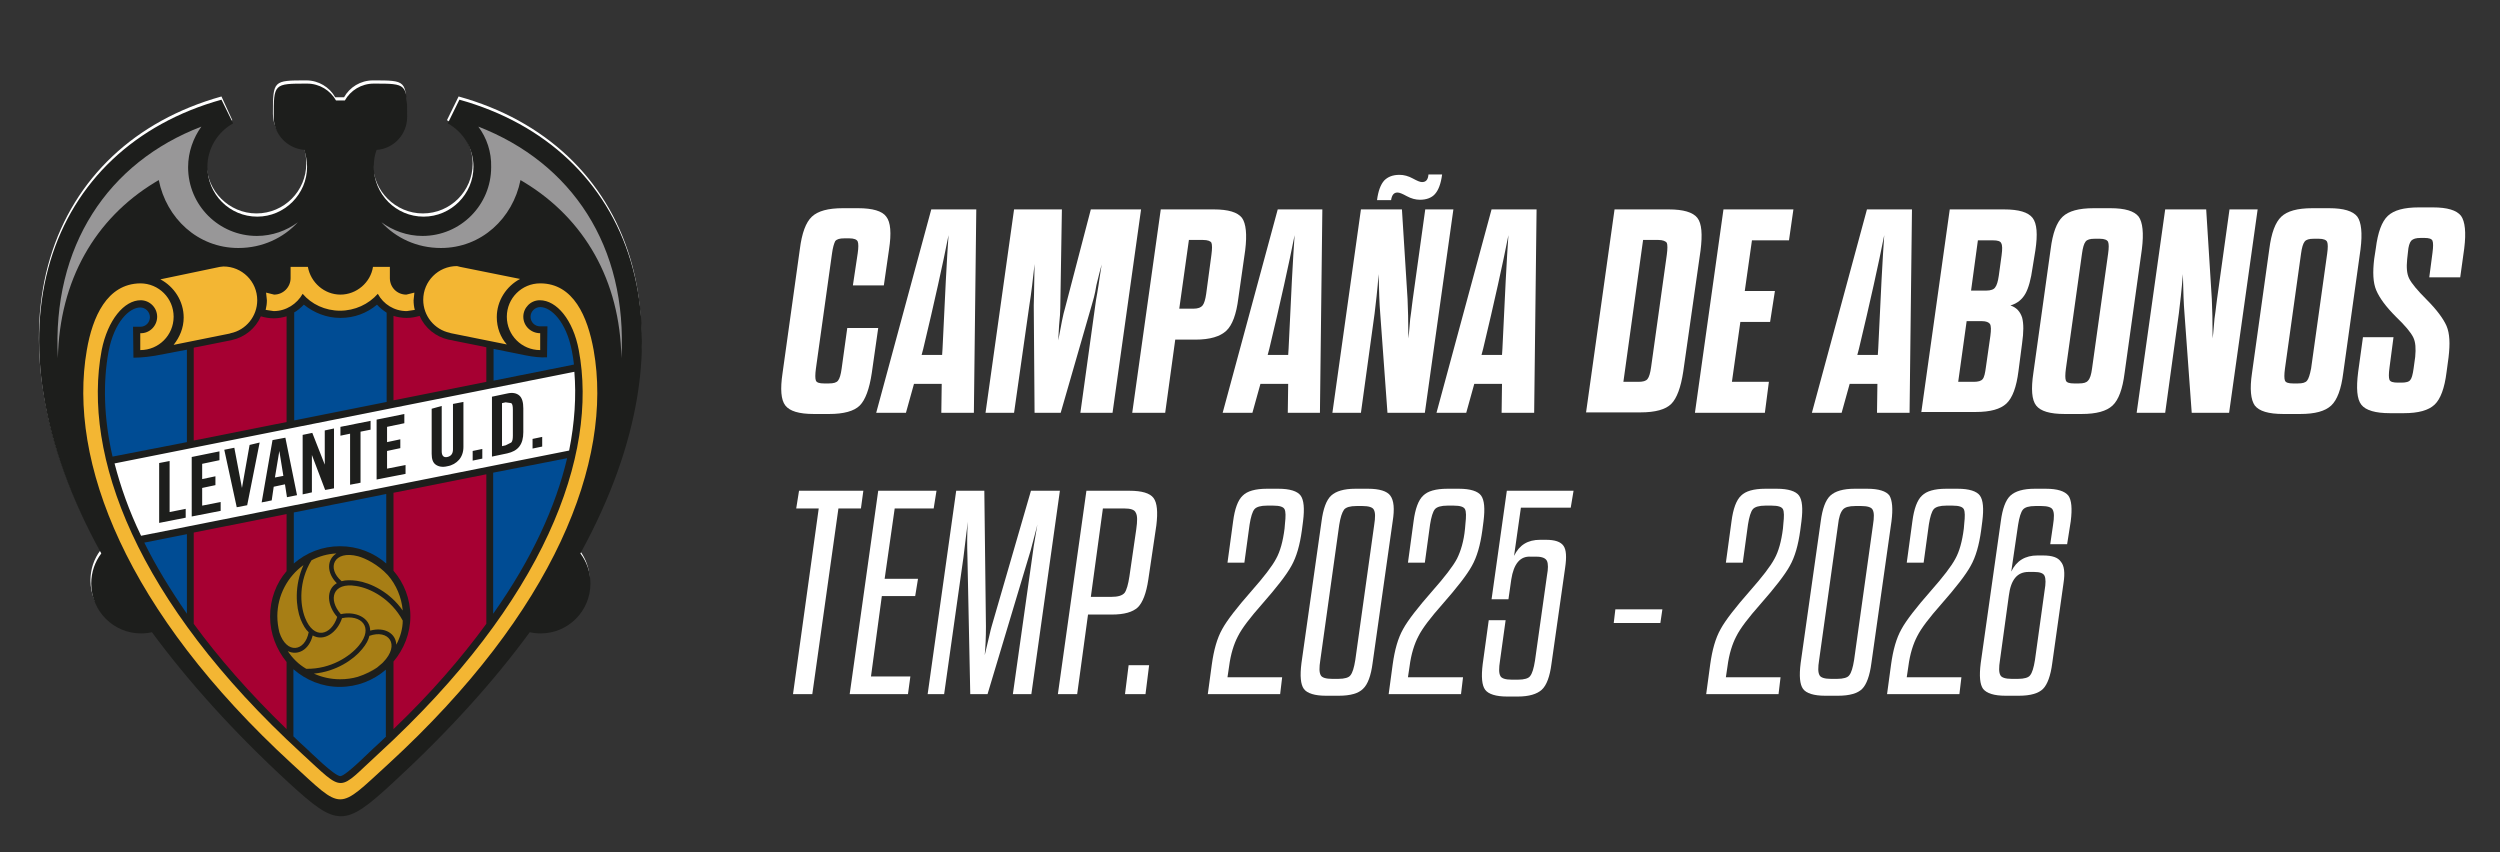 <?xml version="1.0" encoding="utf-8"?>
<!-- Generator: Adobe Illustrator 21.0.2, SVG Export Plug-In . SVG Version: 6.00 Build 0)  -->
<svg version="1.1" id="Capa_1" xmlns="http://www.w3.org/2000/svg" xmlns:xlink="http://www.w3.org/1999/xlink" x="0px" y="0px"
	 viewBox="0 0 622 212" style="enable-background:new 0 0 622 212;" xml:space="preserve">
<rect x="0" y="0" width="622" height="212" fill="#333333" stroke="none"/>
<style type="text/css">
	.st0{fill:#FFFFFF;}
	.st1{fill:#1D1E1C;}
	.st2{fill:#A60032;}
	.st3{fill-rule:evenodd;clip-rule:evenodd;fill:#A77E15;}
	.st4{fill:#004C94;}
	.st5{fill:#989798;}
	.st6{fill:#F3B633;}
</style>
<g>
	<path class="st0" d="M114.1,24l-2.9,5.9c3.8,2.1,6.4,6.2,6.4,10.8c0,6.8-5.5,12.4-12.4,12.4c-6.8,0-12.4-5.6-12.4-12.4
		c0-1.5,0.3-2.9,0.7-4.2c4.2-0.3,7.6-3.9,7.6-8.2c0-8.3,0-8.3-8.3-8.3c-3.1,0-5.8,1.7-7.2,4.2h-2.2c-1.4-2.5-4.1-4.2-7.2-4.2
		c-8.2,0-8.3,0-8.3,8.3c0,4.3,3.3,7.9,7.6,8.2c0.5,1.3,0.7,2.7,0.7,4.2c0,6.8-5.5,12.4-12.4,12.4c-6.8,0-12.4-5.6-12.4-12.4
		c0-4.7,2.6-8.7,6.4-10.8L55.1,24c-43,12-60.6,57.4-30.1,112.9c-1.6,2.1-2.5,4.7-2.5,7.5c0,6.8,5.5,12.4,12.4,12.4
		c0.9,0,1.8-0.1,2.7-0.3c9,12.3,20.3,24.8,34.1,37.5c12,11,13.8,11,25.8,0c13.8-12.7,25.1-25.3,34.1-37.5c0.9,0.2,1.8,0.3,2.7,0.3
		c6.8,0,12.4-5.5,12.4-12.4c0-2.8-0.9-5.4-2.5-7.5C174.8,81.4,157.1,35.9,114.1,24z"/>
	<g>
		<path class="st1" d="M68.1,29.1c0-8.3,0-8.3,8.3-8.3c3.1,0,5.8,1.7,7.2,4.2h2.2c1.4-2.5,4.1-4.2,7.2-4.2c8.2,0,8.3,0,8.3,8.3
			c0,4.3-3.3,7.9-7.6,8.2c-0.5,1.3-0.7,2.7-0.7,4.2c0,6.8,5.5,12.4,12.4,12.4c6.8,0,12.4-5.6,12.4-12.4c0-4.7-2.6-8.7-6.4-10.8
			l2.9-5.9c43,12,60.6,57.4,30.1,112.9c1.6,2.1,2.5,4.7,2.5,7.5c0,6.8-5.5,12.4-12.4,12.4c-0.9,0-1.8-0.1-2.7-0.3
			c-9,12.3-20.3,24.8-34.1,37.5c-12,11.1-13.8,11-25.8,0c-13.8-12.7-25.1-25.3-34.1-37.5c-0.9,0.2-1.8,0.3-2.7,0.3
			c-6.8,0-12.4-5.5-12.4-12.4c0-2.8,0.9-5.4,2.5-7.5C-5.5,82.3,12.1,36.8,55.1,24.8l2.9,5.9c-3.8,2.1-6.4,6.2-6.4,10.8
			c0,6.8,5.5,12.4,12.4,12.4c6.8,0,12.4-5.6,12.4-12.4c0-1.5-0.3-2.9-0.7-4.2C71.4,36.9,68.1,33.4,68.1,29.1z M93.8,166l1.3-1.1
			L93.8,166z"/>
		<path class="st0" d="M132.5,111.6l2.4-0.5v-2.4l-2.4,0.5V111.6z M39.6,130.1l6.6-1.3v-2.2l-4,0.8v-12.7l-2.6,0.5V130.1z
			 M47.7,128.5l7.2-1.4v-2.2l-4.6,0.9v-4.4l3.3-0.7v-2.2l-3.3,0.7v-3.8l4.3-0.9v-2.2l-6.9,1.4V128.5z M62.1,110.7l-1.9,10.7l-1.9-10
			l-2.5,0.5l3.1,14.3l2.6-0.5l3.1-15.6L62.1,110.7z M67.6,124.5l0.5-3.4l2.8-0.6l0.5,3.2l2.5-0.5L71,108.9l-3.2,0.6L65.1,125
			L67.6,124.5z M75.3,123l2.3-0.5l0-9.3l3.3,8.7l2.2-0.4v-14.9l-2.3,0.5l0,8.5l-3.1-7.9l-2.4,0.5V123z M87.1,107.9v12.7l2.6-0.5
			v-12.7l2.5-0.5v-2.2l-7.5,1.5v2.2L87.1,107.9z M93.7,119.3l7.2-1.4v-2.2l-4.6,0.9v-4.4l3.3-0.7v-2.2l-3.3,0.7v-3.8l4.3-0.9V103
			l-6.9,1.4V119.3z M107.4,101.7v11.2c0,1.3,0.3,2.2,1,2.7c0.7,0.5,1.7,0.7,2.9,0.4c1.2-0.2,2.2-0.8,2.9-1.6
			c0.7-0.8,1.1-1.9,1.1-3.2v-11.2l-2.6,0.5v11.3c0,1.1-0.5,1.7-1.4,1.9c-0.9,0.2-1.4-0.3-1.4-1.4v-11.3L107.4,101.7z M117.6,114.6
			l2.4-0.5v-2.4l-2.4,0.5V114.6z M122.4,98.7v14.9l3.8-0.8c1.3-0.3,2.3-0.8,3-1.7c0.7-0.9,1-2.1,1-3.6v-5.9c0-1.5-0.3-2.6-1-3.2
			c-0.7-0.6-1.7-0.8-3-0.5L122.4,98.7z M142.9,92.5c0.5,6,0.1,12.6-1.3,19.6L35.1,133.3c-3-6.2-5.1-12.2-6.6-18L142.9,92.5z
			 M68.4,118.8l1.1-6.6l1,6.2L68.4,118.8z M124.9,111v-10.7l0.9-0.2l1.4,0.2c0.3,0.2,0.4,0.8,0.4,1.6v6.5c0,0.8-0.1,1.4-0.4,1.7
			l-1.4,0.7L124.9,111z"/>
		<path class="st2" d="M121,155.2c-6.2,8.5-13.8,17.3-23.1,26.2v-16.8c2.6-3.1,4.2-7,4.2-11.3c0-4.3-1.6-8.3-4.2-11.3v-19.4L121,118
			V155.2z M97.9,78.6c1,0.3,2.1,0.5,3.3,0.5c1.1,0,2.1-0.2,3.2-0.5c1.3,3,4,5.2,7.2,5.9l9.4,1.9v8.6l-23.1,4.6V78.6z M71.3,181.4
			c-9.2-8.9-16.9-17.7-23.1-26.2v-22.7l23.1-4.6v14.2c-2.6,3-4.1,7-4.1,11.3c0,4.3,1.6,8.2,4.1,11.3V181.4z M48.2,86.5
			c5.5-1.1,9.5-1.9,9.5-1.9c3.2-0.7,5.9-2.9,7.2-5.9c1,0.3,2.1,0.5,3.2,0.5c1.1,0,2.2-0.2,3.2-0.5V105l-23.1,4.6V86.5z"/>
		<path class="st3" d="M98.6,160.4c-0.1-2.8-2.9-4.5-6.5-3.5c0-3.2-3.6-4.9-7.3-4.1c-3.2-3.6-2.1-8,3.8-7c3.5,0.5,8.7,3.2,11.6,8.6
			C100.2,156.4,99.6,158.5,98.6,160.4z M71.6,162c2.5,1.2,5.3-0.3,6.2-3.9c2.8,1.6,6.1-0.7,7.3-4.3c4.7-1,8,2.2,4.2,6.8
			c-2.2,2.7-7,5.9-13.1,5.8C74.3,165.3,72.8,163.8,71.6,162z M75.5,140.6c-2.3,5.1-1.9,10.4-0.7,13.5c0.6,1.4,1.2,2.5,2,3.2
			c-0.9,4.8-5.5,5.6-7.3,0c-0.3-1.3-0.5-2.6-0.5-4C69,148.1,71.6,143.4,75.5,140.6z M83.7,137.7c-2.4,1.5-2.5,4.8,0.1,7.4
			c-2.8,1.6-2.4,5.6,0.1,8.4c-1.5,4.6-5.8,5.8-8,0.2c-1.3-3.3-1.6-9.1,1.6-14.3C79.4,138.4,81.5,137.8,83.7,137.7z M100.2,151.9
			c-3.2-4.6-8-6.9-11.4-7.4c-1.5-0.2-2.8-0.2-3.8,0.1c-3.8-3.2-2-7.8,4.1-6.2c1.8,0.5,4.9,2,7.4,4.7
			C98.6,145.5,99.9,148.6,100.2,151.9z M93.8,166l1.3-1.1L93.8,166z M89,168.4c-1.4,0.4-2.8,0.6-4.4,0.6c-2.3,0-4.5-0.5-6.5-1.4
			c5.5-0.5,9.9-3.5,12-6.1c1-1.2,1.6-2.3,1.8-3.3c4.7-1.7,7.8,2.1,3.4,6.6l-0.2,0.2l-1.3,1.1C92.4,167.1,90.8,167.9,89,168.4z
			 M89,168.4c1.8-0.5,3.4-1.3,4.8-2.4C92.6,166.9,90.9,167.8,89,168.4z"/>
		<path class="st4" d="M73.1,140.2v-12.7l23-4.6v17.3c-3.1-2.7-7.1-4.3-11.5-4.3C80.2,135.9,76.2,137.5,73.1,140.2z M46.5,152.7
			c-4.2-6.1-7.8-12-10.6-17.7l10.6-2.1V152.7z M96.1,183.2c-1,1-2.1,2-3.2,3c-0.9,0.8-6.8,6.8-8.2,6.9c-1.5,0-7.6-6.1-8.5-6.9
			c-1.1-1-2.2-2-3.2-3v-16.7c3.1,2.7,7.1,4.4,11.5,4.4c4.4,0,8.4-1.6,11.5-4.3V183.2z M141.1,114c-2.8,11.9-8.7,25-18.4,38.7v-35.1
			L141.1,114z M28,113.6c-2.2-9.6-2.4-18.4-1-26.1c1.4-7.4,5.2-11,7.9-11c1.3,0,2.4,1.1,2.4,2.4c0,1.3-1,2.4-2.4,2.4h-1.8l0.1,7.7
			c0,0,2.6,0,5.4-0.5c2.7-0.5,5.4-1,7.9-1.5v23L28,113.6z M122.8,86.8l7.9,1.6c2,0.4,3.8,0.6,5.4,0.5l0.1-7.7h-1.8
			c-1.4,0-2.4-1.1-2.4-2.4c0-1.3,1.1-2.4,2.4-2.4c2.7,0,6.5,3.6,7.9,11c0.2,1.1,0.4,2.2,0.5,3.3l-20,4V86.8z M73.1,77.8
			c0.9-0.5,1.7-1.2,2.5-2c2.5,2,5.6,3.3,9.1,3.3c3.5,0,6.6-1.2,9.1-3.3c0.7,0.8,1.5,1.4,2.4,2V100l-23,4.6V77.8z"/>
		<path class="st5" d="M119,31.5c23.2,9,37.2,29.7,35.6,57.6c-0.3-19.4-9.3-34.7-24.1-43.7l-1-0.6c-1.9,9.5-9.7,16.9-19.8,16.9
			c-6,0-11.2-2.5-14.8-6.4c2.9,2.1,6.4,3.4,10.2,3.4c9.5,0,17.1-7.7,17.1-17.1C122.3,37.8,121.1,34.3,119,31.5z M50.1,31.5
			c-2,2.8-3.3,6.3-3.3,10.1c0,9.5,7.7,17.1,17.1,17.1c3.8,0,7.4-1.3,10.2-3.4c-3.6,3.9-8.8,6.4-14.8,6.4c-10.1,0-17.9-7.4-19.8-16.9
			l-1,0.6c-14.8,9-23.7,24.3-24.1,43.7C12.9,61.2,26.9,40.4,50.1,31.5z"/>
		<path class="st6" d="M84.6,77.3c-3.7,0-7.1-1.6-9.3-4.2c-1.4,2.5-4.1,4.3-7.2,4.3l-2-0.3c0.2-0.8,0.3-1.6,0.3-2.4l-0.2-1.9l2,0.5
			c2.3,0,4.1-1.9,4.1-4.1l0-2.8h4.3c0.7,3.9,4.1,6.9,8.1,6.9s7.5-3,8.1-6.9H97l0,2.8c0,2.3,1.8,4.1,4.1,4.1l2-0.5l-0.2,1.9
			c0,0.8,0.1,1.7,0.3,2.4l-2,0.3c-3.1,0-5.8-1.7-7.2-4.3C91.7,75.7,88.3,77.3,84.6,77.3z M39.1,78.8c0-2.3-1.9-4.1-4.1-4.1
			c-4.1,0-8.2,4.9-9.7,12.4c-4.9,26,8.4,62.4,49.8,100.4c10.9,10,8.7,9.5,19.1,0c41.4-38,54.7-74.3,49.8-100.4
			c-1.4-7.5-5.5-12.4-9.7-12.4c-2.3,0-4.1,1.9-4.1,4.1c0,2.3,1.9,4.1,4.2,4.1l0,4.2c-4.6,0-8.3-3.7-8.3-8.3c0-4.6,3.7-8.3,8.3-8.3
			c8.3,0,11.8,8.3,13.3,16.6c4.9,27.6-9.7,65-51.1,103c-12.8,11.7-11.1,11.7-23.9,0c-41.4-38-55.9-75.4-51.1-103
			c1.4-8.2,5-16.5,13.3-16.6c4.6,0,8.3,3.7,8.3,8.3c0,4.6-3.7,8.3-8.3,8.3l0-4.2C37.2,83,39.1,81.1,39.1,78.8z M54.7,66.4l0.9-0.1
			c4.6,0,8.4,3.7,8.4,8.4c0,4-2.8,7.4-6.6,8.2l-0.3,0.1l-13.9,2.8c1.5-1.9,2.5-4.2,2.5-6.8c0-4.1-2.4-7.7-5.8-9.5L54.7,66.4z
			 M114.5,66.4l14.9,3c-3.4,1.8-5.8,5.4-5.8,9.5c0,2.6,0.9,5,2.5,6.8l-13.9-2.8l-0.3-0.1c-3.8-0.8-6.6-4.2-6.6-8.2
			c0-4.6,3.7-8.4,8.4-8.4L114.5,66.4z"/>
	</g>
</g>
<g>
	<path class="st0" d="M207,63.1l-4,28.6c-0.2,1.5-0.2,2.5,0,3c0.2,0.5,0.9,0.7,2,0.7h1.2c1.2,0,1.9-0.2,2.3-0.7
		c0.4-0.5,0.7-1.5,0.9-3l1.4-10.1h7.7l-1.6,11.2c-0.6,4-1.6,6.7-3,8.1s-4,2.1-7.6,2.1h-3.8c-3.7,0-6-0.7-7.1-2.1
		c-1.1-1.4-1.3-4.1-0.7-8.1L199,62c0.5-4,1.5-6.7,3-8.1c1.5-1.4,4-2.1,7.7-2.1h3.8c3.6,0,6,0.7,7,2.1c1.1,1.4,1.3,4.1,0.7,8.1
		l-1.3,9h-7.7l1.2-8c0.2-1.4,0.2-2.4,0-2.9c-0.2-0.5-0.9-0.8-2.1-0.8h-1.2c-1.2,0-1.9,0.2-2.3,0.7C207.5,60.6,207.2,61.6,207,63.1z"
		/>
	<path class="st0" d="M234.2,102.7l0.1-7.2h-6.9l-2,7.2H218l13.7-50.6h11.2l-0.6,50.6H234.2z M229.7,86.8l-0.4,1.5h5.1l0.1-1.5
		c0.6-13.3,1.1-22.7,1.5-28.3C234.6,65.6,232.5,75.1,229.7,86.8z"/>
	<path class="st0" d="M271.6,76l-7.7,26.7h-6.5L257.2,76c0-0.1,0.1-3.5,0.2-10.3c-0.4,3.7-0.8,7.2-1.3,10.3l-3.8,26.7h-7.1l7.1-50.6
		h11.9l-0.4,24.5c0,1-0.1,2.4-0.3,4.4c-0.1,2-0.2,3.2-0.2,3.7c0.7-3.8,1.2-6.5,1.7-8.1l6.4-24.5h12.5l-7.1,50.6h-8l3.7-26.7
		c0.1-0.9,0.3-2,0.5-3.1c0.2-1.2,0.4-2.4,0.6-3.9c0.2-1.4,0.4-2.5,0.5-3.2c-0.3,1-0.7,2.7-1.3,5.1C272.4,73.4,271.9,75,271.6,76z"/>
	<path class="st0" d="M281.7,102.7l7.1-50.6H302c3.6,0,5.9,0.7,7,2.1c1,1.4,1.3,4.1,0.8,8.1l-1.7,11.9c-0.5,4-1.5,6.7-3,8.1
		c-1.5,1.4-4,2.2-7.7,2.2h-5l-2.5,18.2H281.7z M299.3,59.7h-3.5l-2.4,17.1h3.5c1.2,0,1.9-0.3,2.3-0.8c0.4-0.5,0.7-1.5,0.9-2.9
		l1.3-9.7c0.2-1.5,0.2-2.5,0-3C301.2,60,300.5,59.7,299.3,59.7z"/>
	<path class="st0" d="M320.4,102.7l0.1-7.2h-6.9l-2,7.2h-7.4l13.7-50.6H329l-0.6,50.6H320.4z M315.8,86.8l-0.4,1.5h5.1l0.1-1.5
		c0.6-13.3,1.1-22.7,1.5-28.3C320.7,65.6,318.6,75.1,315.8,86.8z"/>
	<path class="st0" d="M345.2,102.7L343.4,78c-0.2-2.3-0.3-5.6-0.4-9.8c-0.3,4-0.7,7.3-1,9.8l-3.4,24.7h-7.1l7.1-50.6h10.2l1.4,22.3
		c0.1,2.2,0.2,5.5,0.2,9.8c0.1-0.7,0.2-1.7,0.3-3c0.1-1.3,0.2-2.5,0.4-3.6c0.1-1.1,0.3-2.2,0.4-3.2l3.1-22.3h7l-7.1,50.6H345.2z
		 M355.4,43.4h3.4c-0.3,2.3-0.9,3.9-1.8,4.9c-0.8,0.9-2.1,1.4-3.7,1.4c-1.1,0-2.2-0.3-3.3-0.9c-1.1-0.6-1.8-0.9-2.3-0.9
		c-0.9,0-1.4,0.6-1.6,1.9h-3.5c0.3-2.3,0.9-3.9,1.8-4.9c0.9-0.9,2.1-1.4,3.8-1.4c1.1,0,2.2,0.3,3.3,0.9c1.1,0.6,1.8,0.9,2.3,0.9
		C354.8,45.3,355.3,44.7,355.4,43.4z"/>
	<path class="st0" d="M373.6,102.7l0.1-7.2h-6.9l-2,7.2h-7.4l13.7-50.6h11.2l-0.6,50.6H373.6z M369,86.8l-0.4,1.5h5.1l0.1-1.5
		c0.6-13.3,1.1-22.7,1.5-28.3C373.9,65.6,371.8,75.1,369,86.8z"/>
	<path class="st0" d="M394.6,102.7l7.1-50.6h13.5c3.6,0,6,0.7,7.1,2.1c1.1,1.4,1.3,4.1,0.8,8.1l-4.3,30.1c-0.6,4-1.6,6.7-3,8.1
		c-1.4,1.4-4,2.1-7.6,2.1H394.6z M412.6,59.7h-3.8L403.9,95h3.7c1.2,0,1.9-0.2,2.3-0.7c0.4-0.5,0.7-1.5,0.9-3l3.9-27.9
		c0.2-1.5,0.2-2.5,0-3C414.4,60,413.7,59.7,412.6,59.7z"/>
	<path class="st0" d="M435.9,59.7l-1.8,12.7h7.5l-1.2,7.7H433L430.9,95h9.2l-1,7.7h-17.4l7.1-50.6h17.4l-1.1,7.7H435.9z"/>
	<path class="st0" d="M467,102.7l0.1-7.2h-6.9l-2,7.2h-7.4l13.7-50.6h11.2l-0.6,50.6H467z M462.5,86.8l-0.4,1.5h5.1l0.1-1.5
		c0.6-13.3,1.1-22.7,1.5-28.3C467.4,65.6,465.3,75.1,462.5,86.8z"/>
	<path class="st0" d="M478,102.7l7.1-50.6h13.5c3.7,0,6,0.7,7.1,2.1c1.1,1.4,1.3,4.1,0.7,8.1l-0.7,4.3c-0.4,2.9-1,5.1-1.8,6.5
		c-0.8,1.4-2,2.4-3.7,2.9c1.5,0.5,2.4,1.5,2.9,3c0.4,1.5,0.4,3.6,0,6.4l-0.9,6.9c-0.5,4-1.5,6.7-3,8.1c-1.5,1.4-4,2.1-7.6,2.1H478z
		 M493.1,79.9h-3.8L487.2,95h3.8c1.2,0,1.9-0.2,2.3-0.7c0.4-0.5,0.6-1.5,0.8-3l1.1-7.7c0.2-1.5,0.2-2.5-0.1-3
		C494.8,80.2,494.2,79.9,493.1,79.9z M497.3,68.6l0.7-5.1c0.2-1.5,0.2-2.5-0.1-3c-0.2-0.5-0.9-0.7-2-0.7h-3.8l-1.7,12.5h3.8
		c1.1,0,1.9-0.3,2.2-0.8C496.8,71,497.1,70,497.3,68.6z"/>
	<path class="st0" d="M505.9,92.8l4.3-30.8c0.5-4,1.5-6.7,3-8.1c1.5-1.4,4-2.1,7.7-2.1h4.2c3.6,0,5.9,0.7,7,2.1
		c1,1.4,1.3,4.1,0.8,8.1l-4.3,30.8c-0.5,4-1.5,6.7-3,8.1s-4,2.1-7.7,2.1h-4.2c-3.7,0-6-0.7-7.1-2.1
		C505.5,99.5,505.3,96.8,505.9,92.8z M520.5,91.7l4-28.6c0.2-1.4,0.2-2.4,0-2.9c-0.2-0.5-0.9-0.8-2.1-0.8h-1.2
		c-1.2,0-1.9,0.2-2.3,0.7c-0.4,0.5-0.7,1.5-0.9,3l-4,28.6c-0.2,1.5-0.2,2.5,0,3c0.2,0.5,0.9,0.7,2,0.7h1.2c1.2,0,1.9-0.2,2.3-0.7
		C520,94.2,520.3,93.2,520.5,91.7z"/>
	<path class="st0" d="M545.3,102.7L543.5,78c-0.2-2.3-0.3-5.6-0.4-9.8c-0.3,4-0.7,7.3-1,9.8l-3.4,24.7h-7.1l7.1-50.6h10.2l1.4,22.3
		c0.1,2.2,0.2,5.5,0.2,9.8c0.1-0.7,0.2-1.7,0.3-3s0.2-2.5,0.4-3.6c0.1-1.1,0.3-2.2,0.4-3.2l3.1-22.3h7l-7.1,50.6H545.3z"/>
	<path class="st0" d="M560.3,92.8l4.3-30.8c0.5-4,1.5-6.7,3-8.1c1.5-1.4,4-2.1,7.7-2.1h4.2c3.6,0,5.9,0.7,7,2.1
		c1,1.4,1.3,4.1,0.8,8.1L583,92.8c-0.5,4-1.5,6.7-3,8.1s-4,2.1-7.7,2.1h-4.2c-3.7,0-6-0.7-7.1-2.1C560,99.5,559.7,96.8,560.3,92.8z
		 M575,91.7l4-28.6c0.2-1.4,0.2-2.4,0-2.9c-0.2-0.5-0.9-0.8-2.1-0.8h-1.2c-1.2,0-1.9,0.2-2.3,0.7c-0.4,0.5-0.7,1.5-0.9,3l-4,28.6
		c-0.2,1.5-0.2,2.5,0,3c0.2,0.5,0.9,0.7,2,0.7h1.2c1.2,0,1.9-0.2,2.3-0.7C574.4,94.2,574.7,93.2,575,91.7z"/>
	<path class="st0" d="M600.5,91.7l0.4-2.9c0.2-2.1,0.1-3.7-0.5-4.9s-2-2.9-4.3-5.1c-2.5-2.5-4.1-4.7-4.9-6.6
		c-0.8-1.9-0.9-4.5-0.5-7.8l0.4-2.6c0.5-4,1.5-6.7,3-8.1s4-2.1,7.7-2.1h3.5c3.6,0,5.9,0.7,7,2.1c1,1.4,1.3,4.1,0.8,8.1l-1,7.2h-7.7
		l0.8-6.1c0.2-1.5,0.2-2.5,0-3c-0.2-0.5-0.9-0.7-2-0.7h-0.9c-1.2,0-1.9,0.2-2.4,0.7c-0.4,0.5-0.7,1.4-0.8,2.8l-0.2,1.8
		c-0.2,2-0.1,3.6,0.5,4.8c0.6,1.2,2,2.9,4.3,5.2c2.6,2.6,4.2,4.8,5,6.6c0.8,1.9,0.9,4.4,0.5,7.8l-0.5,3.7c-0.5,4-1.5,6.7-3,8.1
		c-1.5,1.4-4,2.1-7.6,2.1h-3.5c-3.6,0-6-0.7-7.1-2.1c-1.1-1.4-1.3-4.1-0.8-8.1l1.2-8.7h7.6l-1,7.6c-0.2,1.5-0.2,2.5,0,3
		c0.2,0.5,0.9,0.7,2.1,0.7h0.9c1.1,0,1.9-0.2,2.2-0.7C600,94.2,600.3,93.2,600.5,91.7z"/>
</g>
<g>
	<path class="st0" d="M202.1,172.7h-4.8l6.4-46.2h-5.6l0.7-4.4h16l-0.6,4.4h-5.6L202.1,172.7z"/>
	<path class="st0" d="M222.6,126.5l-2.5,17.5h8.3l-0.7,4.3h-8.3l-2.7,20h9.8l-0.6,4.4h-14.5l7.1-50.6H233l-0.7,4.4H222.6z"/>
	<path class="st0" d="M256.8,138.7c0.1-1,0.5-3.7,1.3-8.2c-0.1,0.6-0.5,1.9-1,3.9c-0.5,2-0.9,3.4-1.2,4.3l-10.2,34h-4.3l-0.7-34
		c-0.1-3.2-0.1-6.1,0.1-8.9c-0.1,0.8-0.5,3.8-1.1,8.9l-4.8,34h-4.1l7.1-50.6h7l0.4,33.8c0,2.6-0.1,4.9-0.3,7.1
		c1-4.1,1.5-6.5,1.7-7.1l9.8-33.8h7.2l-7.1,50.6H252L256.8,138.7z"/>
	<path class="st0" d="M263.2,172.7l7.1-50.6H281c3.1,0,5.1,0.6,6,1.8c0.9,1.2,1.1,3.5,0.7,6.8l-2,13.5c-0.5,3.4-1.4,5.7-2.6,6.9
		c-1.3,1.2-3.4,1.8-6.5,1.8h-5.9l-2.7,19.8H263.2z M279.6,126.5h-5.2l-3,22h5.1c1.6,0,2.7-0.3,3.3-1c0.5-0.7,0.9-2.1,1.2-4.1
		l1.7-11.7c0.3-2.1,0.3-3.4-0.1-4.1C282.3,126.8,281.3,126.5,279.6,126.5z"/>
	<path class="st0" d="M279.9,172.7l0.9-7.2h5.1l-0.9,7.2H279.9z"/>
	<path class="st0" d="M319.6,131.5l0.1-1.2c0.2-1.8,0.2-3-0.1-3.6c-0.3-0.6-1.2-0.9-2.8-0.9h-1.6c-1.5,0-2.6,0.3-3.1,0.9
		c-0.5,0.6-0.9,1.9-1.2,3.8l-1.3,9.5h-4.2l1.4-10.3c0.4-3.1,1.2-5.3,2.4-6.4c1.1-1.1,3.1-1.7,6-1.7h2.9c2.8,0,4.7,0.6,5.5,1.7
		c0.8,1.1,1,3.2,0.6,6.4l-0.3,2.3c-0.5,3.6-1.3,6.5-2.6,8.8c-1.2,2.2-3.7,5.4-7.3,9.5c-3,3.4-5,6-6,8c-1,1.9-1.8,4.4-2.2,7.5
		l-0.4,2.7H319l-0.5,4.2h-18l1-7.4c0.5-3.6,1.3-6.5,2.6-8.8c1.2-2.2,3.7-5.4,7.3-9.5c3-3.4,5.1-6.1,6.1-8
		C318.5,137.2,319.2,134.7,319.6,131.5z"/>
	<path class="st0" d="M346.5,129.7l-5,35.3c-0.4,3.1-1.2,5.3-2.4,6.4c-1.1,1.1-3.1,1.7-6,1.7h-3.2c-2.8,0-4.7-0.6-5.5-1.7
		c-0.8-1.1-1-3.2-0.6-6.4l5-35.3c0.4-3.1,1.2-5.3,2.4-6.4c1.2-1.1,3.2-1.7,6-1.7h3.2c2.8,0,4.7,0.6,5.5,1.7
		C346.8,124.5,347,126.6,346.5,129.7z M333.2,130.6l-4.7,33.6c-0.3,1.9-0.3,3.1,0.1,3.8c0.3,0.6,1.3,0.9,2.8,0.9h1.6
		c1.5,0,2.6-0.3,3-0.9c0.5-0.6,0.9-1.9,1.2-3.8l4.7-33.6c0.3-1.9,0.3-3.1-0.1-3.8c-0.3-0.6-1.3-0.9-2.8-0.9h-1.5
		c-1.6,0-2.6,0.3-3.1,0.9C333.9,127.5,333.5,128.7,333.2,130.6z"/>
	<path class="st0" d="M364.5,131.5l0.1-1.2c0.2-1.8,0.2-3-0.1-3.6c-0.3-0.6-1.2-0.9-2.8-0.9h-1.6c-1.5,0-2.6,0.3-3.1,0.9
		c-0.5,0.6-0.9,1.9-1.2,3.8l-1.3,9.5h-4.2l1.4-10.3c0.4-3.1,1.2-5.3,2.4-6.4c1.1-1.1,3.1-1.7,6-1.7h2.9c2.8,0,4.7,0.6,5.5,1.7
		c0.8,1.1,1,3.2,0.6,6.4l-0.3,2.3c-0.5,3.6-1.3,6.5-2.6,8.8c-1.2,2.2-3.7,5.4-7.3,9.5c-3,3.4-5,6-6,8c-1,1.9-1.8,4.4-2.2,7.5
		l-0.4,2.7H364l-0.5,4.2h-18l1-7.4c0.5-3.6,1.3-6.5,2.6-8.8c1.2-2.2,3.7-5.4,7.3-9.5c3-3.4,5.1-6.1,6.1-8
		C363.4,137.2,364.2,134.7,364.5,131.5z"/>
	<path class="st0" d="M376,144.2l-0.7,4.9h-4.2l3.8-27h16.6l-0.7,4.2h-12.4l-1.7,12c1.3-2.7,3.4-4,6.5-4h1.4c2.3,0,3.7,0.5,4.4,1.5
		c0.7,1,0.8,2.8,0.4,5.5l-3.4,23.9c-0.4,3.1-1.2,5.3-2.4,6.4c-1.2,1.1-3.2,1.7-6,1.7H375c-2.8,0-4.7-0.6-5.5-1.7
		c-0.8-1.1-1-3.2-0.6-6.4l1.5-10.9h4.2l-1.4,10.1c-0.3,1.9-0.3,3.1,0.1,3.8c0.3,0.6,1.3,0.9,2.8,0.9h1.6c1.5,0,2.6-0.3,3-0.9
		c0.5-0.6,0.9-1.9,1.2-3.8l3-21.3c0.3-1.6,0.3-2.8,0-3.5c-0.3-0.7-1.2-1.1-2.6-1.1h-1.4C378.2,138.3,376.6,140.3,376,144.2z"/>
	<path class="st0" d="M413.6,151.6l-0.5,3.4h-11.6l0.4-3.4H413.6z"/>
	<path class="st0" d="M443.6,131.5l0.1-1.2c0.2-1.8,0.2-3-0.1-3.6c-0.3-0.6-1.2-0.9-2.8-0.9h-1.6c-1.5,0-2.6,0.3-3.1,0.9
		c-0.5,0.6-0.9,1.9-1.2,3.8l-1.3,9.5h-4.2l1.4-10.3c0.4-3.1,1.2-5.3,2.4-6.4c1.1-1.1,3.1-1.7,6-1.7h2.9c2.8,0,4.7,0.6,5.5,1.7
		c0.8,1.1,1,3.2,0.6,6.4l-0.3,2.3c-0.5,3.6-1.3,6.5-2.6,8.8c-1.2,2.2-3.7,5.4-7.3,9.5c-3,3.4-5,6-6,8c-1,1.9-1.8,4.4-2.2,7.5
		l-0.4,2.7H443l-0.5,4.2h-18l1-7.4c0.5-3.6,1.3-6.5,2.6-8.8c1.2-2.2,3.7-5.4,7.3-9.5c3-3.4,5.1-6.1,6.1-8
		C442.5,137.2,443.2,134.7,443.6,131.5z"/>
	<path class="st0" d="M470.6,129.7l-5,35.3c-0.4,3.1-1.2,5.3-2.3,6.4c-1.1,1.1-3.1,1.7-6,1.7h-3.2c-2.8,0-4.7-0.6-5.5-1.7
		c-0.8-1.1-1-3.2-0.6-6.4l5-35.3c0.4-3.1,1.2-5.3,2.4-6.4c1.2-1.1,3.2-1.7,6-1.7h3.2c2.8,0,4.7,0.6,5.5,1.7
		C470.8,124.5,471,126.6,470.6,129.7z M457.3,130.6l-4.7,33.6c-0.3,1.9-0.3,3.1,0.1,3.8c0.3,0.6,1.3,0.9,2.8,0.9h1.6
		c1.5,0,2.6-0.3,3-0.9c0.5-0.6,0.9-1.9,1.2-3.8l4.7-33.6c0.3-1.9,0.3-3.1-0.1-3.8c-0.3-0.6-1.3-0.9-2.8-0.9h-1.5
		c-1.6,0-2.6,0.3-3.1,0.9C457.9,127.5,457.5,128.7,457.3,130.6z"/>
	<path class="st0" d="M488.6,131.5l0.1-1.2c0.2-1.8,0.2-3-0.1-3.6c-0.3-0.6-1.2-0.9-2.8-0.9h-1.6c-1.5,0-2.6,0.3-3.1,0.9
		c-0.5,0.6-0.9,1.9-1.2,3.8l-1.3,9.5h-4.2l1.4-10.3c0.4-3.1,1.2-5.3,2.4-6.4c1.1-1.1,3.1-1.7,6-1.7h2.9c2.8,0,4.7,0.6,5.5,1.7
		c0.8,1.1,1,3.2,0.6,6.4l-0.3,2.3c-0.5,3.6-1.3,6.5-2.6,8.8c-1.2,2.2-3.7,5.4-7.3,9.5c-3,3.4-5,6-6,8c-1,1.9-1.8,4.4-2.2,7.5
		l-0.4,2.7H488l-0.5,4.2h-18l1-7.4c0.5-3.6,1.3-6.5,2.6-8.8c1.2-2.2,3.7-5.4,7.3-9.5c3-3.4,5.1-6.1,6.1-8
		C487.5,137.2,488.2,134.7,488.6,131.5z"/>
	<path class="st0" d="M513.4,145.1l-2.8,19.9c-0.4,3.1-1.2,5.3-2.3,6.4c-1.1,1.1-3.1,1.7-6,1.7H499c-2.9,0-4.7-0.6-5.6-1.7
		c-0.8-1.1-1-3.2-0.6-6.4l5-35.3c0.4-3.1,1.2-5.3,2.4-6.4c1.2-1.1,3.2-1.7,6-1.7h2.8c2.9,0,4.7,0.6,5.6,1.7c0.8,1.1,1,3.2,0.6,6.4
		l-0.9,5.7h-4.2l0.7-4.8c0.3-1.9,0.3-3.1-0.1-3.8c-0.3-0.6-1.3-0.9-2.8-0.9h-1.5c-1.6,0-2.6,0.3-3.1,0.9c-0.5,0.6-0.9,1.9-1.2,3.8
		l-1.7,11.6c1.3-2.7,3.5-4,6.5-4h1.4c2.3,0,3.7,0.5,4.4,1.5C513.6,140.7,513.8,142.5,513.4,145.1z M499.8,148.2l-2.2,16
		c-0.3,1.9-0.3,3.1,0.1,3.8c0.3,0.6,1.3,0.9,2.8,0.9h1.6c1.5,0,2.6-0.3,3-0.9c0.5-0.6,0.9-1.9,1.2-3.8l2.4-17.3
		c0.3-1.7,0.3-2.9,0-3.6c-0.3-0.7-1.2-1-2.6-1h-1.4C501.9,142.3,500.3,144.2,499.8,148.2z"/>
</g>
</svg>
